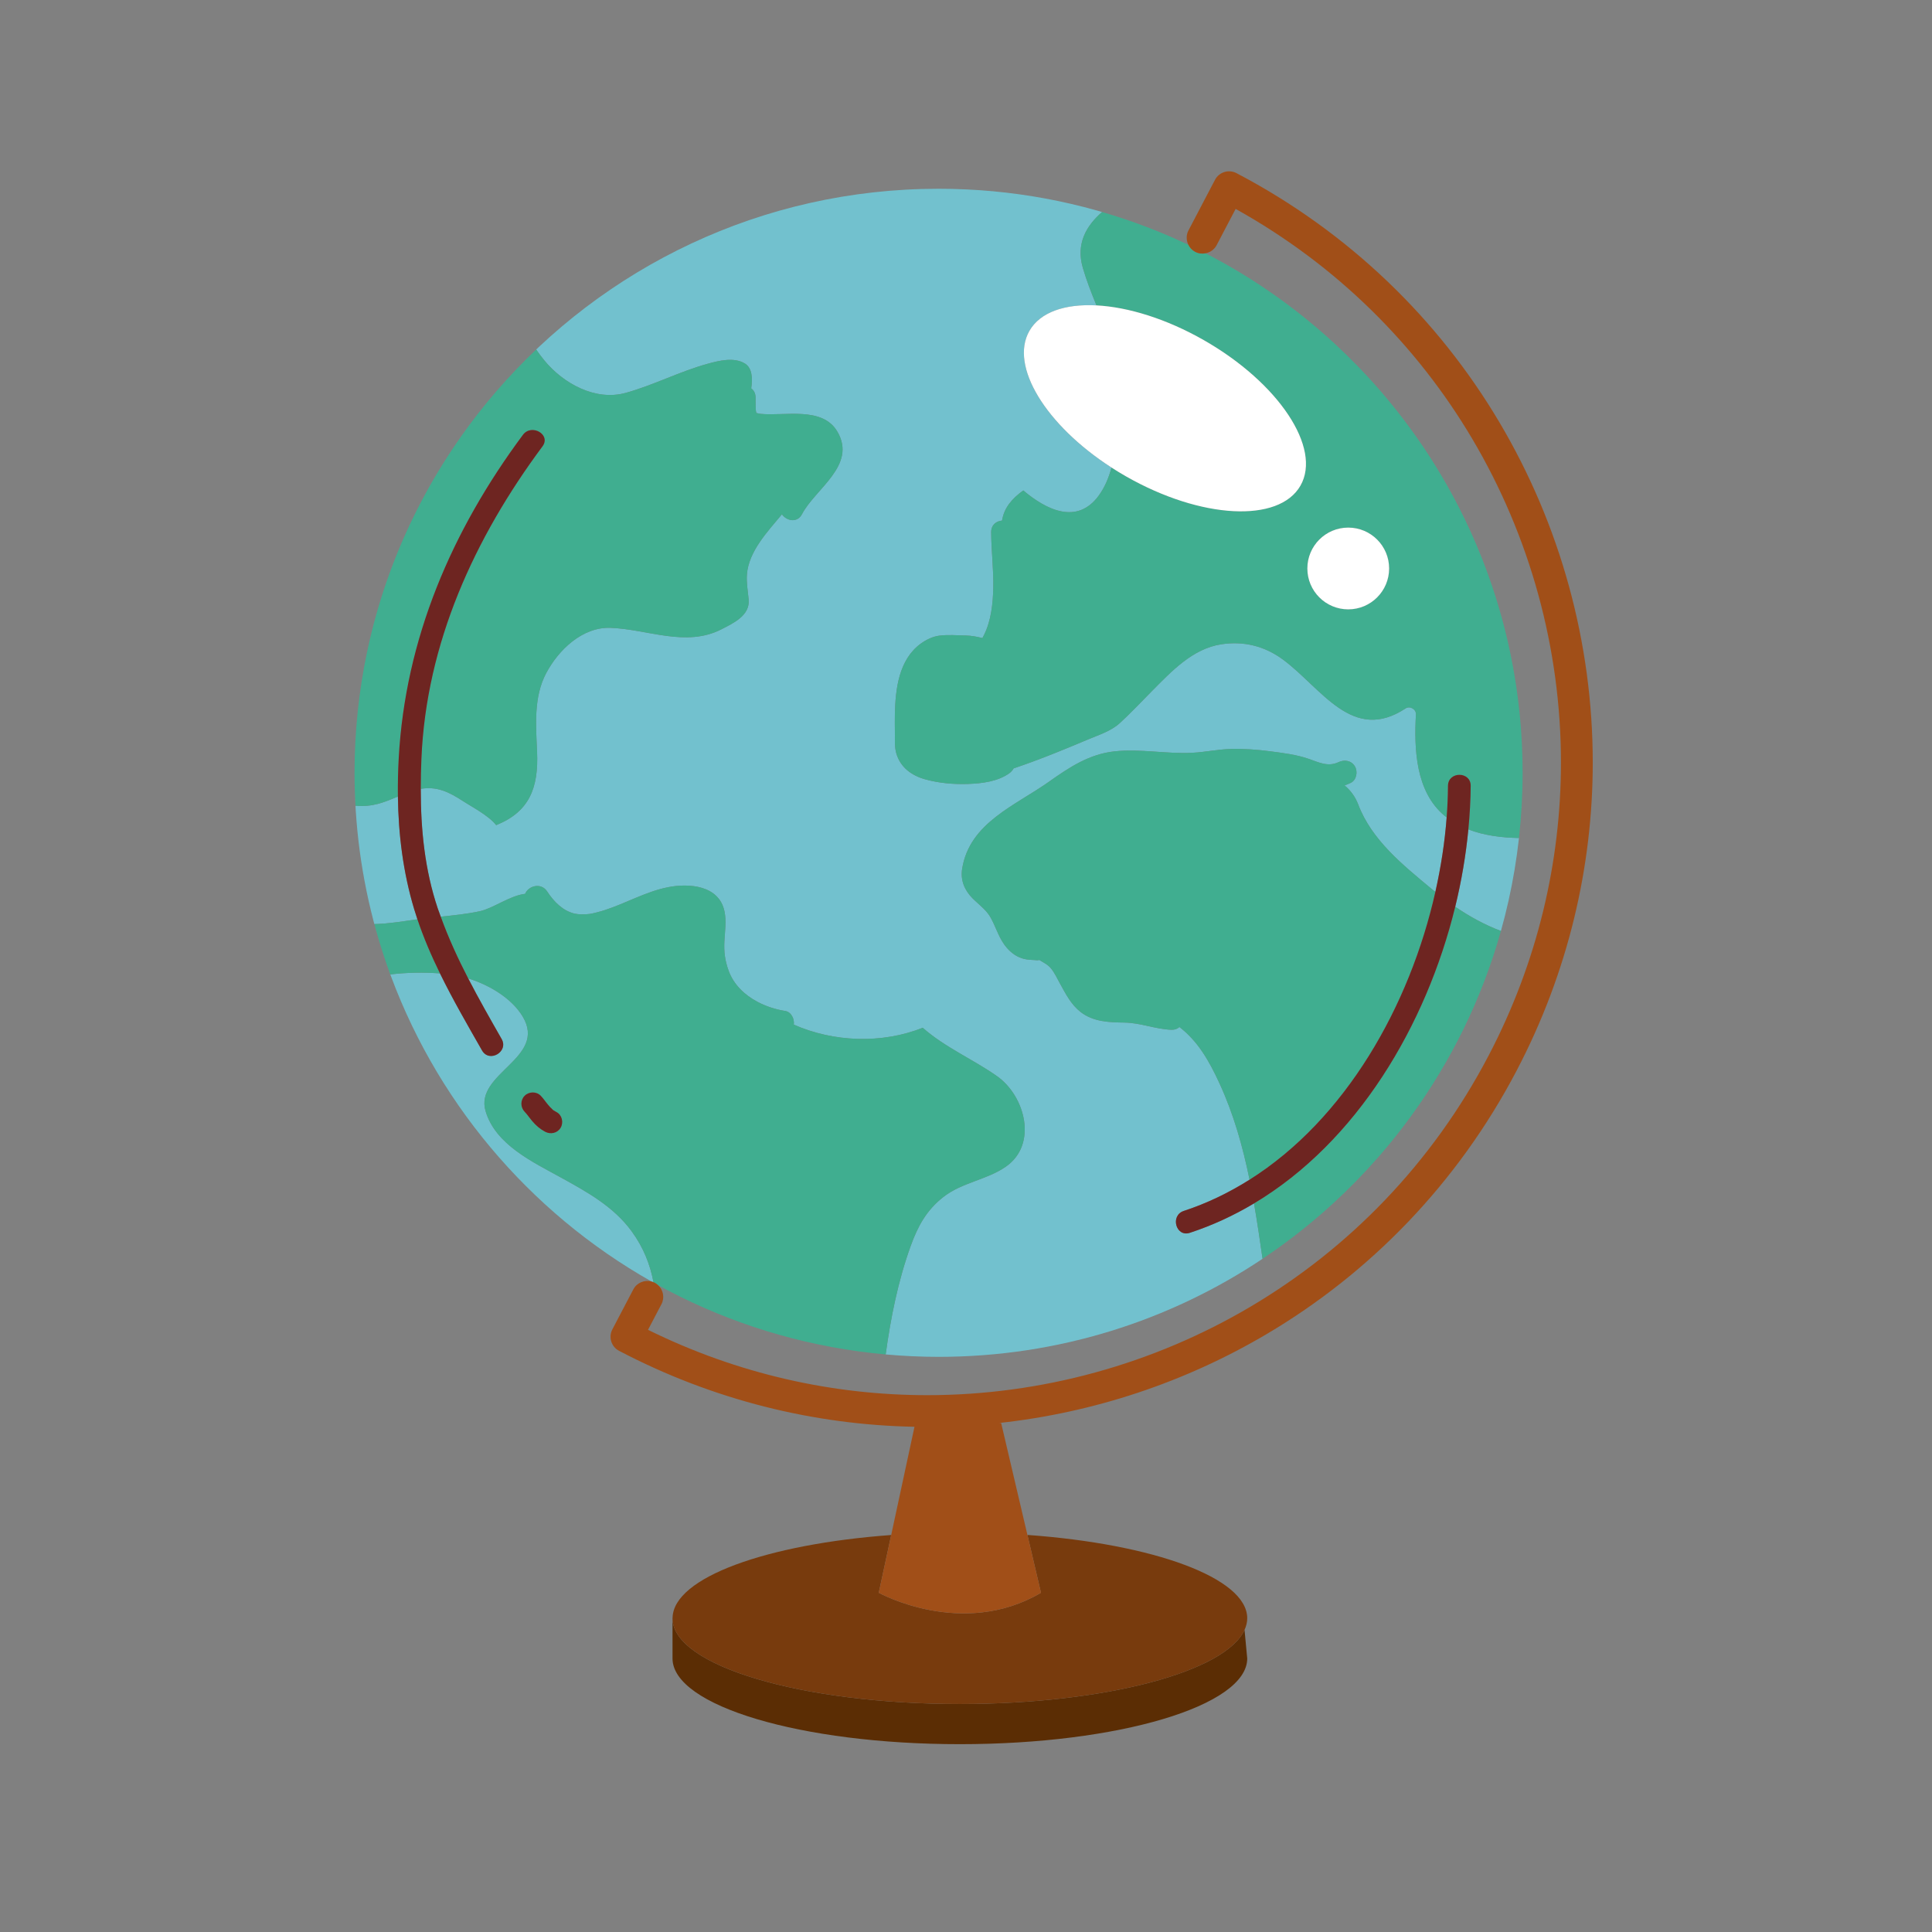 <?xml version="1.0" encoding="utf-8"?>
<!-- Generator: Adobe Illustrator 27.5.0, SVG Export Plug-In . SVG Version: 6.00 Build 0)  -->
<svg version="1.1" id="Capa_1" xmlns="http://www.w3.org/2000/svg" xmlns:xlink="http://www.w3.org/1999/xlink" x="0px" y="0px"
	 viewBox="0 0 2122 2122" style="enable-background:new 0 0 2122 2122;" xml:space="preserve">
<rect x="0" y="0" width="2122" height="2122" fill="#808080" stroke="none"/>
<g>
	<path style="fill:#5B2D04;" d="M1054.266,1871.59c-174.313,0-315.613-42.164-315.613-94.172v44.113
		c0,52.012,141.301,94.172,315.613,94.172c174.324,0,315.621-42.16,315.621-94.172l-2.957-31.371
		C1346.066,1836.141,1214.09,1871.59,1054.266,1871.59z"/>
	<path style="fill:#783B0D;" d="M965.184,1749.418l13.652-63.449c-136.98,10.027-238.805,46.719-240.109,90.602
		c-0.008,0.281-0.074,0.559-0.074,0.848c0,52.008,141.301,94.172,315.613,94.172c159.824,0,291.801-35.449,312.664-81.43
		c1.895-4.168,2.957-8.418,2.957-12.742c0-44.387-102.926-81.578-241.434-91.539l14.902,63.539
		C1056.809,1800.324,965.184,1749.418,965.184,1749.418z"/>
	<path style="fill:#72C1CE;" d="M455.664,1010.09c0.926-0.137,1.867-0.242,2.797-0.371c-1.227-3.66-2.41-7.34-3.527-11.043
		c-12.125-40.27-17.336-81.953-17.898-123.824c-15.523,6.504-27.742,11.766-46.605,10.074c-0.328-5.891-0.582-11.805-0.758-17.738
		c1.719,61.07,11.984,119.996,29.629,175.648c-2.91-9.207-5.617-18.504-8.129-27.883
		C426.07,1014.598,441.039,1012.207,455.664,1010.09z"/>
	<path style="fill:#72C1CE;" d="M1648.535,1022.508c12.32-43.906,20.074-89.719,22.742-136.898
		c-0.672,11.688-1.652,23.285-2.926,34.801c-18.773-0.344-38.129-2.668-55.598-9.406c-2.691,28.078-7.496,56.563-14.422,84.918
		C1614.133,1006.688,1630.898,1015.926,1648.535,1022.508z"/>
	<path style="fill:#72C1CE;" d="M693.715,1352.32c-19.801-27.031-48.391-42.832-77.156-58.719
		c-31.219-17.258-72.32-36.211-83.242-73.219c-12.316-41.754,68.121-58.293,40.758-103.875
		c-11.894-19.824-36.082-34.492-59.855-41.895c11.613,22.516,24.203,44.574,36.742,66.559c7.988,13.996-13.566,26.555-21.531,12.59
		c-15.809-27.699-32.039-55.715-46.184-84.637c-17.945-1.316-36.367-1.031-54.582,1.137c-1.43-3.879-2.797-7.781-4.145-11.695
		c51.438,148.711,156.02,272.594,291.051,348.965c0.731,0.192,1.441,0.504,2.152,0.797
		C714.109,1388.922,706.746,1370.102,693.715,1352.32z"/>
	<path style="fill:#72C1CE;" d="M588.894,383.891c2.797,4.086,5.77,8.078,8.965,11.957c21.039,25.605,56.285,44.875,89.441,35.652
		c30.617-8.508,59.09-23.438,89.785-31.914c12.559-3.465,29.066-7.586,41.012-0.363c7.969,4.805,8.672,15.969,7.004,27.332
		c2.809,2.105,4.766,5.418,4.766,10.016c0,4.215-0.027,8.445,0.215,12.652c0.039,0.746,0.129,1.488,0.176,2.227
		c0.137,0.547,0.281,1.113,0.43,1.684c-0.234-0.563-0.352-0.246-0.098,0.352c-0.691-0.676-1.09-0.605-0.137-0.023v0.016l0.164,0.043
		l0.039,0.086l0.109,0.063l-0.137-0.145l0.117,0.027l-0.012-0.168l0.059,0.184l0.031,0.012l-0.031-0.09l0.051,0.094l0.965,0.293
		c0.699,0.16,3.41,0.613,3.32,0.66c26.672,2.797,68.211-8.668,84.68,19.676c21.445,36.926-24.422,62.641-38.922,90.492
		c-5.23,10.043-17.031,7.449-22.059,0.172c-15.523,18.762-36.648,40.746-38.449,66.148c-0.672,9.398,1.109,18.336,1.918,27.652
		c1.5,17.387-16.867,25.813-29.945,32.52c-38.926,19.961-80.961-0.07-121.703-1.609c-30.957-1.172-57.254,24.227-70.84,49.941
		c-13.902,26.297-11.137,57.719-9.91,86.309c1.695,39.359-8.328,65.766-44.938,80.453c-8.176-10.566-27.859-20.746-35.5-25.789
		c-16.965-11.231-30.176-16.969-47.324-14.082c-0.016,44.578,4.383,89.008,18.754,131.598c1,2.961,2.137,5.859,3.199,8.793
		c14.438-1.469,28.898-2.969,42.883-5.969c14.781-3.176,33.121-17.211,49.813-19.113c3.398-8.617,17.41-12.93,24.203-2.578
		c7.68,11.719,17.617,21.496,30.391,24.379c3.82,0.867,10.68,1.078,16.527,0.273c3.012-0.418,10.914-2.445,15.707-3.984
		c23.688-7.578,45.66-20.539,70.238-25.375c23.363-4.598,55.824-1.867,61.844,26.348c2.348,11.008,0.488,22.207-0.066,33.281
		c-0.285,5.605-0.129,10.633,0.523,15.605c0.723,5.387,2.027,10.703,4.152,16.543c5.574,15.316,17.617,26.703,31.844,34.223
		c9.551,5.043,20.063,8.371,30.293,9.949c6.629,1.016,10.359,8.859,9.414,14.992c43.324,19.164,96.398,21.434,141.633,3.461
		c24.477,21.609,55.023,34.453,81.633,53.184c30.707,21.617,45.164,74.98,9.395,99.551c-21.074,14.488-47.93,17.086-68.473,33.211
		c-18.621,14.613-28.031,32.211-35.887,53.969c-13.652,37.891-21.856,78.332-27.371,118.879c19.137,1.715,38.508,2.645,58.094,2.645
		c131.652,0,254.027-39.688,355.855-107.711c-2.934-20.316-5.883-40.629-9.391-60.809c-22.125,13.219-45.637,24.145-70.52,32.301
		c-15.328,5.027-21.844-19.063-6.625-24.047c25.664-8.414,49.723-20.102,72.238-34.309c-7.383-36.168-17.336-71.707-33.039-105.848
		c-11.711-25.465-23.961-46.391-43.984-61.859c-2.086,1.934-4.961,3.168-8.711,3.039c-17.531-0.594-34.086-7.691-51.703-7.906
		c-16.859-0.203-34.172-0.801-48.078-11.578c-10.445-8.102-16.34-19.766-22.598-31.102c-3.027-5.52-6.039-11.957-9.996-16.848
		c-3.441-4.211-8.41-6.434-12.941-9.332l-0.027-0.023l-0.32,0.246c-1.055,0.461-3.762-0.012-4.895-0.047
		c-3.684-0.078-7.441-0.375-11.047-1.188c-7.543-1.691-13.945-6.207-19.012-11.949c-8.527-9.633-11.656-21.719-17.637-32.797
		c-4.969-9.211-13.039-14.578-20.355-21.953c-8.809-8.879-13.32-19.832-11.313-32.387c8.078-50.512,58.406-69.348,95.441-95.641
		c22.219-15.758,44.121-30.281,71.863-33.277c28.316-3.059,57.09,3.023,85.516,1.547c14.117-0.73,27.945-3.766,42.113-4.172
		c14.598-0.43,29.223,0.703,43.703,2.586c14.031,1.84,28.441,3.594,41.879,8.227c11.246,3.887,21.242,9.141,32.867,3.656
		c6.469-3.059,14.188-1.867,18.055,4.734c3.375,5.773,1.715,15.023-4.734,18.063c-2.25,1.066-4.473,1.938-6.695,2.707
		c6.461,5.41,11.703,12.246,15.027,21.019c14.781,38.977,48.887,66.332,80.203,92.375c1.48,1.234,3,2.426,4.504,3.637
		c6.176-27.477,10.387-54.977,12.414-81.883c-0.742-0.574-1.496-1.121-2.223-1.723c-31.895-26.41-33.668-73.563-31.531-111.48
		c0.309-5.559-6.668-9.555-11.313-6.492c-58.371,38.563-91.988-21.883-134.598-53.523c-20.133-14.961-43.332-20.684-68.004-16.859
		c-31.57,4.898-54.625,29.797-76.055,51.363c-11.711,11.781-23.016,23.953-35.273,35.168c-9.598,8.781-22.828,12.875-34.641,17.859
		c-26.949,11.367-54.203,22.551-81.996,31.883c-1.129,2.074-2.746,3.93-4.793,5.387c-12.688,9.109-30.16,11.188-45.34,11.715
		c-15.777,0.543-32.352-0.91-47.582-5.254c-14.285-4.082-26.27-12.773-30.918-27.586c-2.336-7.461-1.656-15.769-1.754-23.5
		c-0.086-6.695-0.156-13.398-0.027-20.098c0.566-27.762,4.266-60.156,28.531-77.762c5.75-4.168,12.938-7.691,20.023-8.633
		c9.383-1.242,19.691-0.433,29.184-0.211c6.273,0.137,12.363,1.25,18.406,2.816c0.625-1.078,1.199-2.32,1.688-3.285
		c7.902-15.676,9.898-34.809,10.25-52.113c0.391-20.363-2.211-40.637-2.309-60.988c-0.059-8,5.766-12.176,11.934-12.652
		c2.203-14.106,10.965-24.156,23.32-33.121c25.16,21.211,58.969,38.23,82.793,5.789c6.551-8.922,11.031-19.508,14.121-30.902
		c-72.273-46.629-112.234-111.523-90.211-150.098c11.781-20.641,39.074-29.84,73.684-28.035
		c-5.555-13.648-10.996-27.344-15.055-41.5c-7.441-26.02,3.461-45.617,21.242-61.07c16.484,4.801,32.688,10.242,48.59,16.301
		c-70.906-27-147.816-41.828-228.203-41.828c-194.113,0-368.074,86.223-485.703,222.445
		C558.992,413.766,573.582,398.453,588.894,383.891z"/>
	<path style="fill:#40AE90;" d="M1386.793,1382.531c3.523-2.355,7.016-4.75,10.484-7.176c0.527-0.367,1.059-0.727,1.586-1.094
		c3.27-2.297,6.512-4.629,9.738-6.984c0.695-0.508,1.395-1.008,2.086-1.52c3.125-2.301,6.227-4.629,9.305-6.988
		c0.762-0.578,1.523-1.16,2.281-1.75c3.043-2.344,6.066-4.719,9.063-7.117c0.75-0.594,1.488-1.195,2.23-1.797
		c3.016-2.434,6.012-4.891,8.984-7.375c0.652-0.551,1.305-1.109,1.957-1.66c3.051-2.574,6.086-5.172,9.086-7.809
		c0.465-0.398,0.918-0.813,1.379-1.219c3.184-2.805,6.344-5.637,9.473-8.504c0.039-0.039,0.082-0.078,0.125-0.113
		c17.035-15.645,33.219-32.195,48.477-49.578c0.285-0.328,0.578-0.645,0.859-0.969c2.605-2.977,5.168-5.988,7.719-9.016
		c0.598-0.711,1.207-1.41,1.801-2.129c2.383-2.848,4.73-5.734,7.066-8.629c0.73-0.898,1.461-1.801,2.18-2.707
		c2.242-2.816,4.461-5.652,6.656-8.504c0.77-1,1.543-2.004,2.309-3.016c2.148-2.82,4.27-5.656,6.375-8.512
		c0.77-1.051,1.539-2.102,2.305-3.164c2.078-2.867,4.141-5.742,6.172-8.645c0.73-1.039,1.453-2.086,2.172-3.133
		c2.051-2.961,4.082-5.93,6.086-8.926c0.629-0.941,1.242-1.891,1.867-2.836c2.07-3.133,4.125-6.277,6.141-9.449
		c0.414-0.652,0.816-1.313,1.23-1.969c9.699-15.398,18.781-31.23,27.172-47.473c0.031-0.07,0.07-0.137,0.105-0.203
		c1.754-3.398,3.453-6.82,5.148-10.254c0.504-1.012,1.016-2.016,1.508-3.035c1.523-3.129,3.004-6.285,4.48-9.441
		c0.625-1.336,1.258-2.664,1.871-4c1.379-3.012,2.723-6.047,4.059-9.082c0.668-1.512,1.332-3.02,1.984-4.535
		c1.277-2.965,2.523-5.934,3.75-8.918c0.664-1.613,1.324-3.223,1.98-4.844c1.188-2.949,2.355-5.914,3.508-8.883
		c0.637-1.66,1.266-3.316,1.891-4.98c1.117-2.973,2.219-5.961,3.301-8.957c0.602-1.672,1.184-3.352,1.773-5.031
		c1.055-3.02,2.102-6.043,3.113-9.082c0.551-1.648,1.078-3.309,1.613-4.961c1.004-3.102,2.008-6.207,2.961-9.328
		c0.469-1.52,0.906-3.051,1.367-4.578c0.977-3.285,1.961-6.57,2.891-9.879c0.027-0.09,0.055-0.18,0.078-0.269l-0.004-0.004
		c-17.637-6.582-34.402-15.82-50.203-26.586c-31.957,130.832-108.148,258.434-220.988,325.84c3.508,20.18,6.457,40.492,9.391,60.809
		l0,0C1386.754,1382.555,1386.773,1382.547,1386.793,1382.531z"/>
	<path style="fill:#40AE90;" d="M1576.523,979.637c-1.504-1.211-3.023-2.402-4.504-3.637
		c-31.316-26.043-65.422-53.398-80.203-92.375c-3.324-8.773-8.566-15.609-15.027-21.019c2.223-0.77,4.445-1.641,6.695-2.707
		c6.449-3.039,8.109-12.289,4.734-18.063c-3.867-6.602-11.586-7.793-18.055-4.734c-11.625,5.484-21.621,0.23-32.867-3.656
		c-13.438-4.633-27.848-6.387-41.879-8.227c-14.48-1.883-29.105-3.016-43.703-2.586c-14.168,0.406-27.996,3.441-42.113,4.172
		c-28.426,1.477-57.199-4.605-85.516-1.547c-27.742,2.996-49.645,17.519-71.863,33.277c-37.035,26.293-87.363,45.129-95.441,95.641
		c-2.008,12.555,2.504,23.508,11.313,32.387c7.316,7.375,15.387,12.742,20.355,21.953c5.98,11.078,9.109,23.164,17.637,32.797
		c5.066,5.742,11.469,10.258,19.012,11.949c3.605,0.813,7.363,1.109,11.047,1.188c1.133,0.035,3.84,0.508,4.895,0.047l0.32-0.246
		l0.027,0.023c4.531,2.898,9.5,5.121,12.941,9.332c3.957,4.891,6.969,11.328,9.996,16.848c6.258,11.336,12.152,23,22.598,31.102
		c13.906,10.777,31.219,11.375,48.078,11.578c17.617,0.215,34.172,7.313,51.703,7.906c3.75,0.129,6.625-1.106,8.711-3.039
		c20.023,15.469,32.273,36.395,43.984,61.859c15.703,34.141,25.656,69.68,33.039,105.848
		C1478.164,1228.988,1548.43,1104.57,1576.523,979.637z"/>
	<path style="fill:#40AE90;" d="M483.246,1069.125c-9.453-19.336-17.965-39.078-24.785-59.406c-0.93,0.129-1.871,0.234-2.797,0.371
		c-14.625,2.117-29.594,4.508-44.492,4.863c2.512,9.379,5.219,18.676,8.129,27.883c0.027,0.086,0.059,0.172,0.086,0.262
		c1.414,4.473,2.875,8.922,4.387,13.352c0.242,0.707,0.5,1.41,0.746,2.117c1.348,3.914,2.715,7.816,4.145,11.695
		C446.879,1068.094,465.301,1067.809,483.246,1069.125z"/>
	<path style="fill:#40AE90;" d="M574.074,1116.508c27.363,45.582-53.074,62.121-40.758,103.875
		c10.922,37.008,52.023,55.961,83.242,73.219c28.766,15.887,57.355,31.688,77.156,58.719c13.031,17.781,20.395,36.602,24.008,56.008
		c0.473,0.199,0.957,0.332,1.414,0.57c1.32,0.691,2.465,1.563,3.527,2.52c3.137,1.723,6.27,3.457,9.441,5.133
		c0.125,0.066,0.254,0.133,0.379,0.203c4.762,2.504,9.551,4.949,14.379,7.336c0.082,0.043,0.172,0.082,0.258,0.125
		c69.086,34.141,145.199,56.191,225.605,63.418c0.02,0,0.039,0.004,0.059,0.004l0,0c5.516-40.547,13.719-80.988,27.371-118.879
		c7.855-21.758,17.266-39.355,35.887-53.969c20.543-16.125,47.398-18.723,68.473-33.211c35.77-24.57,21.313-77.934-9.395-99.551
		c-26.609-18.73-57.156-31.574-81.633-53.184c-45.234,17.973-98.309,15.703-141.633-3.461c0.945-6.133-2.785-13.977-9.414-14.992
		c-10.231-1.578-20.742-4.906-30.293-9.949c-14.227-7.52-26.269-18.906-31.844-34.223c-2.125-5.84-3.43-11.156-4.152-16.543
		c-0.652-4.973-0.809-10-0.523-15.605c0.555-11.074,2.414-22.273,0.066-33.281c-6.019-28.215-38.48-30.945-61.844-26.348
		c-24.578,4.836-46.551,17.797-70.238,25.375c-4.793,1.539-12.695,3.566-15.707,3.984c-5.848,0.805-12.707,0.594-16.527-0.273
		c-12.773-2.883-22.711-12.66-30.391-24.379c-6.793-10.352-20.805-6.039-24.203,2.578c-16.691,1.902-35.031,15.938-49.813,19.113
		c-13.984,3-28.445,4.5-42.883,5.969c8.445,23.305,18.77,45.797,30.129,67.805C537.992,1082.016,562.18,1096.684,574.074,1116.508z
		 M593.914,1203.508c1.434,1.48,2.711,3.082,3.965,4.711c1.059,1.359,2.105,2.727,3.16,4.098c-1.809-2.348,0.387,0.449,0.641,0.75
		c1.664,1.996,3.383,3.98,5.352,5.68c0.348,0.309,0.578,0.512,0.719,0.652c0.141,0.09,0.238,0.141,0.449,0.277
		c1.031,0.664,2.066,1.27,3.148,1.832c6.008,3.172,7.793,11.398,4.473,17.066c-3.543,6.055-11.051,7.652-17.063,4.473
		c-5.344-2.813-10.16-6.867-14.023-11.508c-2.02-2.426-3.926-4.93-5.844-7.434c1.926,2.508-0.559-0.68-0.945-1.125
		c-0.543-0.629-1.094-1.242-1.668-1.836c-4.723-4.887-4.871-12.77,0-17.637C581.019,1198.762,589.191,1198.617,593.914,1203.508z"/>
	<path style="fill:#40AE90;" d="M535.078,441.746c-0.758,0.93-1.504,1.879-2.258,2.813c-2.535,3.117-5.059,6.246-7.535,9.41
		c-0.926,1.18-1.82,2.379-2.738,3.566c-2.27,2.949-4.539,5.902-6.762,8.891c-1.016,1.371-2.008,2.758-3.012,4.137
		c-2.078,2.84-4.152,5.684-6.188,8.559c-1.066,1.512-2.102,3.039-3.16,4.563c-1.926,2.777-3.848,5.559-5.734,8.367
		c-1.086,1.625-2.152,3.27-3.227,4.902c-1.801,2.738-3.594,5.48-5.352,8.246c-1.098,1.719-2.164,3.457-3.242,5.191
		c-1.695,2.719-3.379,5.445-5.031,8.191c-1.086,1.797-2.145,3.613-3.211,5.422c-1.594,2.711-3.176,5.426-4.738,8.16
		c-1.066,1.875-2.109,3.762-3.156,5.652c-1.504,2.703-3,5.418-4.461,8.148c-1.043,1.941-2.066,3.895-3.09,5.844
		c-1.414,2.707-2.82,5.422-4.199,8.152c-1.016,2.012-2.012,4.031-3.012,6.055c-1.324,2.703-2.645,5.41-3.938,8.137
		c-0.984,2.07-1.949,4.148-2.914,6.231c-1.246,2.715-2.484,5.434-3.695,8.164c-0.945,2.125-1.875,4.258-2.797,6.395
		c-1.176,2.719-2.324,5.441-3.465,8.176c-0.902,2.18-1.793,4.367-2.68,6.559c-1.09,2.727-2.172,5.465-3.23,8.211
		c-0.855,2.227-1.711,4.453-2.539,6.684c-1.027,2.746-2.027,5.508-3.02,8.273c-0.809,2.258-1.609,4.523-2.391,6.797
		c-0.957,2.766-1.883,5.543-2.805,8.328c-0.75,2.297-1.504,4.59-2.234,6.898c-0.887,2.793-1.738,5.598-2.586,8.41
		c-0.703,2.324-1.406,4.648-2.078,6.981c-0.816,2.816-1.598,5.644-2.371,8.473c-0.648,2.359-1.301,4.719-1.918,7.086
		c-0.746,2.844-1.453,5.699-2.16,8.555c-0.586,2.379-1.18,4.75-1.738,7.137c-0.68,2.875-1.313,5.762-1.949,8.648
		c-0.527,2.398-1.066,4.797-1.57,7.207c-0.602,2.906-1.164,5.824-1.73,8.742c-0.465,2.414-0.945,4.82-1.387,7.242
		c-0.535,2.945-1.023,5.906-1.516,8.867c-0.41,2.418-0.828,4.832-1.207,7.262c-0.465,2.996-0.879,6.012-1.301,9.019
		c-0.344,2.41-0.703,4.813-1.016,7.231c-0.395,3.078-0.738,6.176-1.094,9.262c-0.27,2.375-0.566,4.738-0.809,7.117
		c-0.332,3.176-0.598,6.371-0.879,9.559c-0.203,2.316-0.438,4.629-0.617,6.953c-0.258,3.332-0.453,6.684-0.66,10.035
		c-0.137,2.191-0.301,4.379-0.418,6.582c-0.191,3.715-0.305,7.453-0.438,11.184c-0.059,1.851-0.16,3.691-0.211,5.547
		c-0.141,5.594-0.219,11.203-0.219,16.832c0,6.047,0.094,12.074,0.27,18.078c0.004,0.106,0.008,0.207,0.008,0.313
		c0.176,5.934,0.43,11.848,0.758,17.738c18.863,1.691,31.082-3.57,46.605-10.074c-0.188-13.891,0.137-27.801,0.887-41.691
		c7.141-131.676,58.34-250.457,136.406-355.524c9.477-12.754,31.145-0.336,21.535,12.59
		c-74.742,100.602-127.668,216.16-132.996,342.934c-0.469,11.078-0.73,22.176-0.73,33.258c17.148-2.887,30.359,2.851,47.324,14.082
		c7.641,5.043,27.324,15.223,35.5,25.789c36.609-14.688,46.633-41.094,44.938-80.453c-1.227-28.59-3.992-60.012,9.91-86.309
		c13.586-25.715,39.883-51.113,70.84-49.941c40.742,1.539,82.777,21.57,121.703,1.609c13.078-6.707,31.445-15.133,29.945-32.52
		c-0.809-9.316-2.59-18.254-1.918-27.652c1.801-25.402,22.926-47.387,38.449-66.148c5.027,7.277,16.828,9.871,22.059-0.172
		c14.5-27.852,60.367-53.566,38.922-90.492c-16.469-28.344-58.008-16.879-84.68-19.676c0.09-0.047-2.621-0.5-3.32-0.66l-0.965-0.293
		l-0.051-0.094l0.031,0.09l-0.031-0.012l-0.059-0.184l0.012,0.168l-0.117-0.027l0.137,0.145l-0.109-0.063l-0.039-0.086l-0.164-0.043
		v-0.016c-0.953-0.582-0.555-0.652,0.137,0.023c-0.254-0.598-0.137-0.914,0.098-0.352c-0.148-0.57-0.293-1.137-0.43-1.684
		c-0.047-0.738-0.137-1.48-0.176-2.227c-0.242-4.207-0.215-8.438-0.215-12.652c0-4.598-1.957-7.91-4.766-10.016
		c1.668-11.363,0.965-22.527-7.004-27.332c-11.945-7.223-28.453-3.102-41.012,0.363c-30.695,8.477-59.168,23.406-89.785,31.914
		c-33.156,9.223-68.402-10.047-89.441-35.652c-3.195-3.879-6.168-7.871-8.965-11.957c-15.313,14.563-29.902,29.875-43.719,45.875
		c-0.48,0.547-0.938,1.109-1.406,1.656C540.844,434.836,537.938,438.27,535.078,441.746z"/>
	<path style="fill:#40AE90;" d="M1189.25,293.918c4.059,14.156,9.5,27.852,15.055,41.5c34.691,1.813,76.734,14.68,117.895,38.168
		c82.223,46.926,129.754,118.473,106.164,159.805c-23.59,41.324-109.367,36.785-191.582-10.141
		c-5.473-3.125-10.785-6.367-15.949-9.699c-3.09,11.395-7.57,21.98-14.121,30.902c-23.824,32.441-57.633,15.422-82.793-5.789
		c-12.355,8.965-21.117,19.016-23.32,33.121c-6.168,0.477-11.992,4.652-11.934,12.652c0.098,20.352,2.699,40.625,2.309,60.988
		c-0.352,17.305-2.348,36.438-10.25,52.113c-0.488,0.965-1.063,2.207-1.688,3.285c-6.043-1.566-12.133-2.68-18.406-2.816
		c-9.492-0.223-19.801-1.031-29.184,0.211c-7.086,0.942-14.273,4.465-20.023,8.633c-24.266,17.605-27.965,50-28.531,77.762
		c-0.129,6.699-0.059,13.402,0.027,20.098c0.098,7.731-0.582,16.039,1.754,23.5c4.648,14.813,16.633,23.504,30.918,27.586
		c15.231,4.344,31.805,5.797,47.582,5.254c15.18-0.527,32.652-2.605,45.34-11.715c2.047-1.457,3.664-3.313,4.793-5.387
		c27.793-9.332,55.047-20.516,81.996-31.883c11.813-4.984,25.043-9.078,34.641-17.859c12.258-11.215,23.563-23.387,35.273-35.168
		c21.43-21.566,44.484-46.465,76.055-51.363c24.672-3.824,47.871,1.898,68.004,16.859c42.609,31.641,76.227,92.086,134.598,53.523
		c4.645-3.063,11.621,0.934,11.313,6.492c-2.137,37.918-0.363,85.07,31.531,111.48c0.727,0.602,1.48,1.148,2.223,1.723
		c0.879-11.68,1.363-23.25,1.441-34.656c0.109-16.082,25.055-16.09,24.945,0c-0.109,15.746-1.023,31.766-2.57,47.906
		c17.469,6.738,36.824,9.063,55.598,9.406c1.273-11.516,2.254-23.113,2.926-34.801c0.02-0.332,0.047-0.66,0.066-0.992
		c0.289-5.199,0.5-10.414,0.664-15.644c0.027-0.828,0.074-1.648,0.094-2.477c0.164-5.879,0.254-11.777,0.254-17.699
		c0-5.105-0.074-10.191-0.195-15.266c-0.039-1.629-0.102-3.25-0.152-4.875c-0.105-3.48-0.23-6.957-0.395-10.426
		c-0.086-1.852-0.188-3.703-0.289-5.551c-0.188-3.309-0.398-6.613-0.629-9.91c-0.129-1.801-0.25-3.601-0.395-5.398
		c-0.285-3.609-0.617-7.207-0.957-10.797c-0.137-1.418-0.258-2.84-0.398-4.254c-0.512-4.945-1.074-9.875-1.695-14.789
		c-0.129-1.008-0.277-2.012-0.41-3.023c-0.516-3.922-1.059-7.836-1.641-11.734c-0.266-1.746-0.547-3.48-0.824-5.215
		c-0.508-3.184-1.027-6.367-1.578-9.535c-0.328-1.871-0.66-3.734-1-5.598c-0.574-3.125-1.172-6.238-1.793-9.348
		c-0.352-1.766-0.695-3.539-1.055-5.297c-0.754-3.605-1.543-7.199-2.352-10.785c-0.273-1.203-0.523-2.418-0.801-3.621
		c-1.09-4.68-2.227-9.34-3.418-13.984c-0.391-1.523-0.809-3.035-1.207-4.555c-0.84-3.191-1.695-6.375-2.582-9.547
		c-0.527-1.871-1.066-3.731-1.609-5.594c-0.824-2.832-1.66-5.664-2.523-8.484c-0.582-1.918-1.18-3.84-1.781-5.75
		c-0.895-2.832-1.813-5.648-2.75-8.465c-0.594-1.805-1.18-3.613-1.793-5.41c-1.203-3.523-2.445-7.027-3.707-10.523
		c-0.625-1.731-1.25-3.461-1.891-5.184c-1.348-3.633-2.719-7.258-4.129-10.863c-0.738-1.871-1.496-3.727-2.246-5.59
		c-1.035-2.578-2.078-5.152-3.148-7.711c-0.848-2.023-1.707-4.039-2.574-6.051c-1.023-2.387-2.066-4.77-3.121-7.137
		c-0.906-2.047-1.816-4.086-2.742-6.117c-1.098-2.395-2.223-4.777-3.344-7.16c-0.918-1.941-1.824-3.887-2.758-5.813
		c-1.633-3.375-3.309-6.731-5.004-10.07c-1.281-2.527-2.586-5.039-3.898-7.547c-1.191-2.273-2.375-4.551-3.594-6.813
		c-1.145-2.117-2.309-4.223-3.473-6.328c-1.121-2.016-2.238-4.027-3.375-6.031c-1.227-2.156-2.465-4.309-3.711-6.449
		c-1.117-1.91-2.242-3.809-3.375-5.707c-1.301-2.176-2.598-4.352-3.918-6.508c-1.105-1.801-2.238-3.586-3.355-5.371
		c-3.387-5.406-6.836-10.766-10.379-16.059c-0.238-0.355-0.469-0.723-0.711-1.078c-1.57-2.34-3.176-4.648-4.781-6.961
		c-1.047-1.52-2.09-3.039-3.145-4.543c-1.613-2.289-3.246-4.555-4.887-6.82c-1.074-1.484-2.145-2.965-3.238-4.434
		c-1.68-2.289-3.375-4.566-5.09-6.828c-1.027-1.359-2.07-2.707-3.113-4.059c-1.813-2.355-3.625-4.707-5.465-7.035
		c-0.684-0.863-1.387-1.711-2.066-2.566c-4.512-5.637-9.113-11.203-13.809-16.684c-0.203-0.238-0.402-0.48-0.609-0.719
		c-2.117-2.465-4.277-4.906-6.434-7.34c-0.898-1.012-1.789-2.027-2.691-3.027c-2.105-2.348-4.23-4.672-6.371-6.984
		c-0.938-1.012-1.871-2.02-2.816-3.027c-2.207-2.359-4.43-4.707-6.676-7.031c-0.734-0.766-1.48-1.52-2.223-2.281
		c-8.203-8.414-16.621-16.613-25.273-24.57c-0.145-0.125-0.281-0.262-0.422-0.391c-2.645-2.426-5.32-4.824-8.008-7.211
		c-0.719-0.633-1.43-1.27-2.145-1.898c-2.621-2.309-5.262-4.594-7.922-6.855c-0.703-0.602-1.414-1.195-2.121-1.793
		c-2.781-2.352-5.578-4.684-8.402-6.984c-0.184-0.156-0.379-0.309-0.57-0.461c-9.629-7.832-19.484-15.391-29.563-22.668
		c-0.094-0.066-0.188-0.133-0.277-0.203c-3.121-2.242-6.262-4.457-9.418-6.645c-0.543-0.375-1.078-0.75-1.617-1.125
		c-3.125-2.148-6.262-4.277-9.418-6.371c-0.395-0.262-0.789-0.52-1.191-0.781c-13.832-9.137-28.031-17.754-42.59-25.82
		c-0.113-0.063-0.219-0.125-0.332-0.184c-3.496-1.938-7.02-3.84-10.563-5.711c-0.398-0.211-0.793-0.418-1.195-0.629
		c-1.688-0.891-3.402-1.754-5.105-2.633c-3.754,0.73-7.754,0.313-11.402-1.602c-3.414-1.785-5.938-4.559-7.516-7.762
		c-10.879-5.156-21.918-10.027-33.125-14.578c-0.223-0.09-0.445-0.18-0.672-0.27c-3.762-1.523-7.543-3.012-11.336-4.465
		c-0.332-0.125-0.668-0.254-1-0.379c-15.902-6.059-32.105-11.5-48.59-16.301C1192.711,248.301,1181.809,267.898,1189.25,293.918z
		 M1480.836,579.484c24.797,0,44.898,20.102,44.898,44.898c0,24.797-20.102,44.898-44.898,44.898
		c-24.801,0-44.902-20.102-44.902-44.898C1435.934,599.586,1456.035,579.484,1480.836,579.484z"/>
	<path style="fill:#A14F18;" d="M1312.73,276.602c3.648,1.914,7.648,2.332,11.402,1.602c0.031-0.004,0.059-0.012,0.09-0.02
		c4.992-0.992,9.527-4.078,12.078-8.941l20.852-39.781c111.27,61.875,199.121,149.945,259.887,252.547
		c63.52,107.277,97.422,230.352,97.414,355.492c-0.004,108.801-25.59,219.141-79.633,322.242
		c-62.172,118.582-153.645,211.676-260.934,275.207c-107.281,63.527-230.355,97.426-355.5,97.422
		c-103.336-0.004-208.051-23.141-306.641-71.766l14.746-28.141c3.746-7.145,2-15.66-3.664-20.883
		c-0.059-0.051-0.105-0.109-0.164-0.164c-1.063-0.957-2.207-1.828-3.527-2.52c-0.457-0.238-0.941-0.371-1.414-0.57
		c-0.711-0.293-1.422-0.605-2.152-0.797c-7.726-2.098-16.137,1.344-20.004,8.73l-22.977,43.836
		c-4.484,8.543-1.191,19.09,7.356,23.574c103.762,54.398,214.734,81.316,324.473,83.422l-25.582,118.875l-13.652,63.449
		c0,0,91.625,50.906,178.172,0l-14.902-63.539l-28.828-122.883h-2.773c103.98-11.242,204.691-44.629,294.828-97.996
		c112.668-66.699,208.844-164.605,274.07-289.043c56.711-108.176,83.633-224.188,83.633-338.457
		c-0.004-131.449-35.586-260.617-102.293-373.289c-66.703-112.66-164.605-208.836-289.043-274.063
		c-4.07-2.137-8.918-2.574-13.309-1.203c-4.391,1.371-8.125,4.488-10.262,8.563l-29.105,55.52
		c-2.688,5.125-2.531,10.957-0.164,15.781c0,0.012,0.004,0.02,0.008,0.031C1306.793,272.043,1309.316,274.816,1312.73,276.602z"/>
	<path style="fill:#6E2521;" d="M458.461,1009.719c6.82,20.328,15.332,40.07,24.785,59.406
		c14.145,28.922,30.375,56.938,46.184,84.637c7.965,13.965,29.519,1.406,21.531-12.59c-12.539-21.984-25.129-44.043-36.742-66.559
		c-11.359-22.008-21.684-44.5-30.129-67.805c-1.063-2.934-2.199-5.832-3.199-8.793c-14.371-42.59-18.77-87.02-18.754-131.598
		c0-11.082,0.262-22.18,0.73-33.258c5.328-126.773,58.254-242.332,132.996-342.934c9.609-12.926-12.059-25.344-21.535-12.59
		C496.262,582.703,445.063,701.484,437.922,833.16c-0.75,13.891-1.074,27.801-0.887,41.691
		c0.563,41.871,5.773,83.555,17.898,123.824C456.051,1002.379,457.234,1006.059,458.461,1009.719z"/>
	<path style="fill:#6E2521;" d="M576.277,1221.145c0.574,0.594,1.125,1.207,1.668,1.836c0.387,0.445,2.871,3.633,0.945,1.125
		c1.918,2.504,3.824,5.008,5.844,7.434c3.863,4.641,8.68,8.695,14.023,11.508c6.012,3.18,13.519,1.582,17.063-4.473
		c3.32-5.668,1.535-13.895-4.473-17.066c-1.082-0.563-2.117-1.168-3.148-1.832c-0.211-0.137-0.309-0.188-0.449-0.277
		c-0.141-0.141-0.371-0.344-0.719-0.652c-1.969-1.699-3.688-3.684-5.352-5.68c-0.254-0.301-2.449-3.098-0.641-0.75
		c-1.055-1.371-2.102-2.738-3.16-4.098c-1.254-1.629-2.531-3.23-3.965-4.711c-4.723-4.891-12.895-4.746-17.637,0
		C571.406,1208.375,571.555,1216.258,576.277,1221.145z"/>
	<path style="fill:#6E2521;" d="M1598.332,995.922c6.926-28.355,11.73-56.84,14.422-84.918c1.547-16.141,2.461-32.16,2.57-47.906
		c0.109-16.09-24.836-16.082-24.945,0c-0.078,11.406-0.563,22.977-1.441,34.656c-2.027,26.906-6.238,54.406-12.414,81.883
		c-28.094,124.934-98.359,249.352-204.086,316.07c-22.516,14.207-46.574,25.895-72.238,34.309
		c-15.219,4.984-8.703,29.074,6.625,24.047c24.883-8.156,48.395-19.082,70.52-32.301
		C1490.184,1254.355,1566.375,1126.754,1598.332,995.922z"/>
	<path style="fill:#FFFFFF;" d="M1428.363,533.391c23.59-41.332-23.941-112.879-106.164-159.805
		c-41.16-23.488-83.203-36.355-117.895-38.168c-34.609-1.805-61.902,7.395-73.684,28.035
		c-22.023,38.574,17.938,103.469,90.211,150.098c5.164,3.332,10.477,6.574,15.949,9.699
		C1318.996,570.176,1404.773,574.715,1428.363,533.391z"/>
	<path style="fill:#FFFFFF;" d="M1480.836,669.281c24.797,0,44.898-20.102,44.898-44.898c0-24.797-20.102-44.898-44.898-44.898
		c-24.801,0-44.902,20.102-44.902,44.898C1435.934,649.18,1456.035,669.281,1480.836,669.281z"/>
</g>
</svg>
